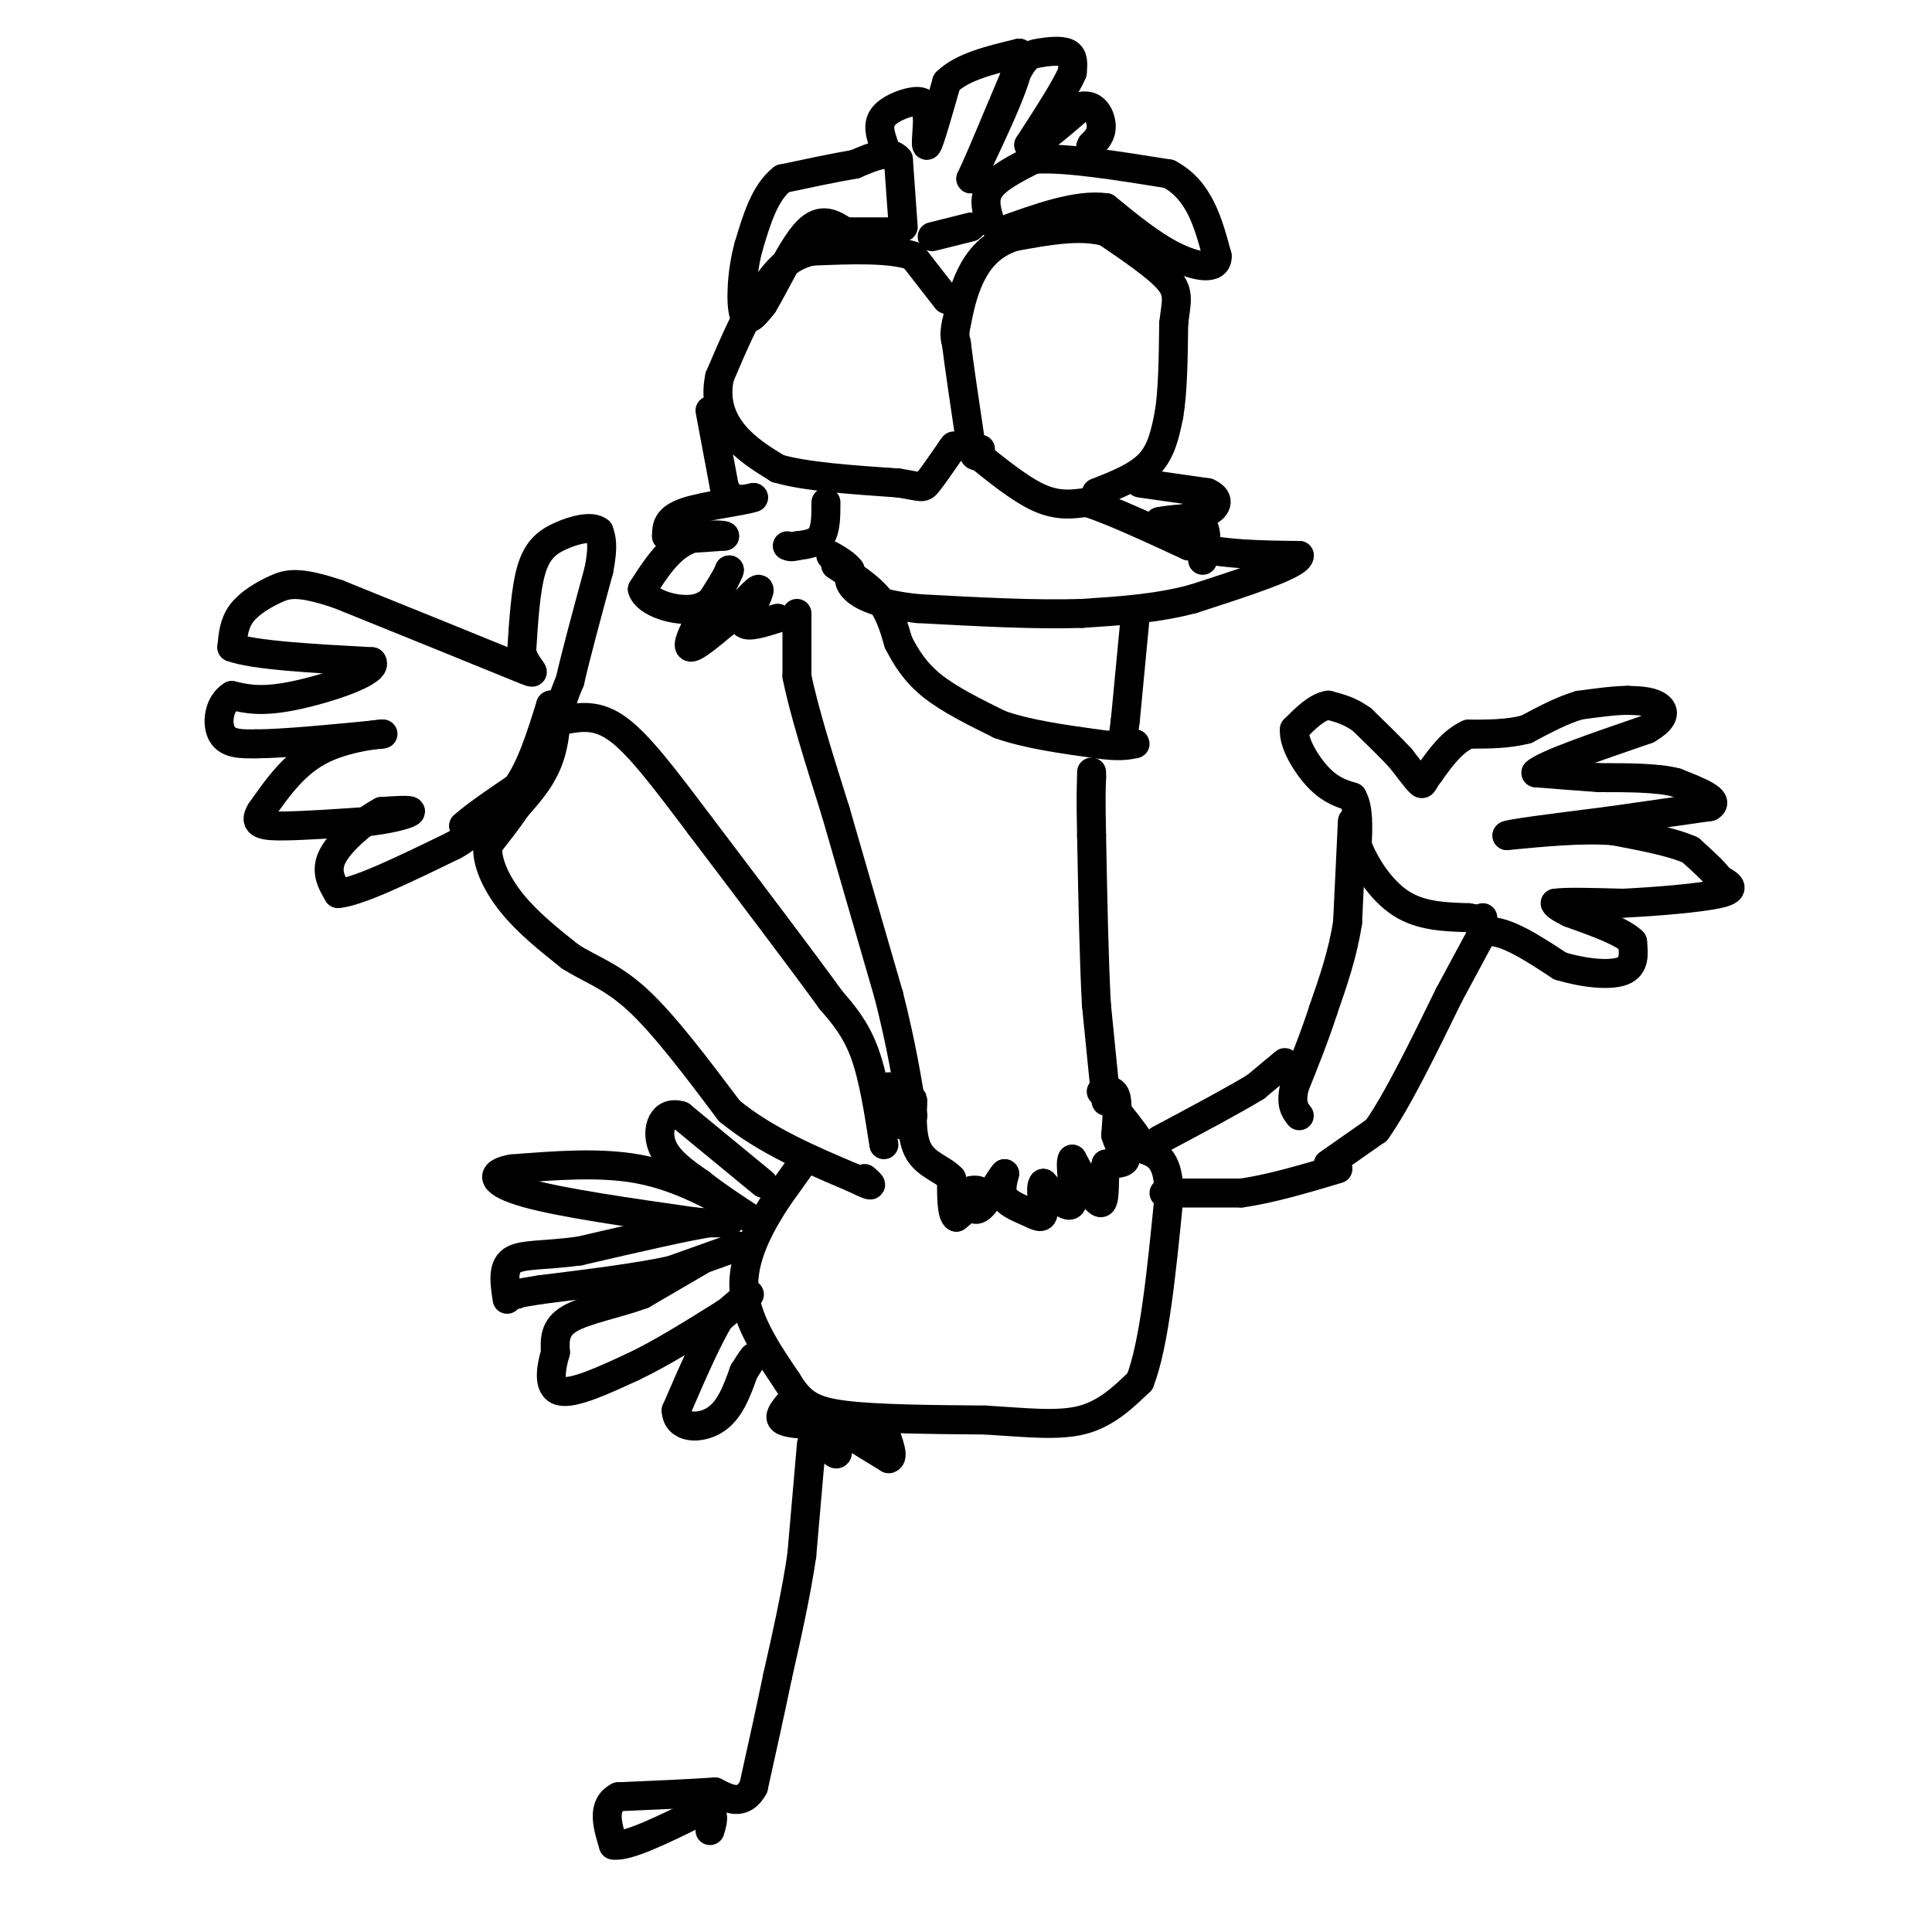 <svg viewBox='0 0 400 400' version='1.1' xmlns='http://www.w3.org/2000/svg' xmlns:xlink='http://www.w3.org/1999/xlink'><g fill='none' stroke='#000000' stroke-width='6' stroke-linecap='round' stroke-linejoin='round'><path d='M183,237c-1.083,-7.000 -2.167,-14.000 -4,-19c-1.833,-5.000 -4.417,-8.000 -7,-11'/><path d='M172,207c-5.667,-7.833 -16.333,-21.917 -27,-36'/><path d='M145,171c-7.489,-9.956 -12.711,-16.844 -17,-20c-4.289,-3.156 -7.644,-2.578 -11,-2'/><path d='M117,149c-1.667,-1.667 -0.333,-4.833 1,-8'/><path d='M118,141c1.167,-5.167 3.583,-14.083 6,-23'/><path d='M124,118c1.000,-5.167 0.500,-6.583 0,-8'/><path d='M124,110c-1.476,-1.226 -5.167,-0.292 -8,1c-2.833,1.292 -4.810,2.940 -6,7c-1.190,4.060 -1.595,10.530 -2,17'/><path d='M108,135c1.111,3.978 4.889,5.422 -1,3c-5.889,-2.422 -21.444,-8.711 -37,-15'/><path d='M70,123c-8.274,-2.762 -10.458,-2.167 -13,-1c-2.542,1.167 -5.440,2.905 -7,5c-1.560,2.095 -1.780,4.548 -2,7'/><path d='M48,134c4.500,1.667 16.750,2.333 29,3'/><path d='M77,137c1.533,2.022 -9.133,5.578 -16,7c-6.867,1.422 -9.933,0.711 -13,0'/><path d='M48,144c-2.778,1.689 -3.222,5.911 -2,8c1.222,2.089 4.111,2.044 7,2'/><path d='M53,154c5.500,0.000 15.750,-1.000 26,-2'/><path d='M79,152c1.956,-0.222 -6.156,0.222 -12,3c-5.844,2.778 -9.422,7.889 -13,13'/><path d='M54,168c-1.711,2.733 0.511,3.067 5,3c4.489,-0.067 11.244,-0.533 18,-1'/><path d='M77,170c4.844,-0.600 7.956,-1.600 8,-2c0.044,-0.400 -2.978,-0.200 -6,0'/><path d='M79,168c-3.200,1.644 -8.200,5.756 -10,9c-1.800,3.244 -0.400,5.622 1,8'/><path d='M70,185c4.167,-0.333 14.083,-5.167 24,-10'/><path d='M94,175c4.333,-2.333 3.167,-3.167 2,-4'/><path d='M96,171c2.167,-2.000 6.583,-5.000 11,-8'/><path d='M107,163c3.000,-4.167 5.000,-10.583 7,-17'/><path d='M114,146c1.400,-0.911 1.400,5.311 0,10c-1.400,4.689 -4.200,7.844 -7,11'/><path d='M107,167c-2.167,3.167 -4.083,5.583 -6,8'/><path d='M101,175c-0.356,3.422 1.756,7.978 5,12c3.244,4.022 7.622,7.511 12,11'/><path d='M118,198c4.133,2.689 8.467,3.911 14,9c5.533,5.089 12.267,14.044 19,23'/><path d='M151,230c7.500,6.167 16.750,10.083 26,14'/><path d='M177,244c4.667,2.333 3.333,1.167 2,0'/><path d='M166,241c0.000,0.000 -5.000,7.000 -5,7'/><path d='M161,248c-2.733,4.200 -7.067,11.200 -7,18c0.067,6.800 4.533,13.400 9,20'/><path d='M163,286c2.778,4.622 5.222,6.178 12,7c6.778,0.822 17.889,0.911 29,1'/><path d='M204,294c8.422,0.511 14.978,1.289 20,0c5.022,-1.289 8.511,-4.644 12,-8'/><path d='M236,286c3.000,-7.667 4.500,-22.833 6,-38'/><path d='M242,248c0.167,-8.000 -2.417,-9.000 -5,-10'/><path d='M237,238c-1.667,-2.833 -3.333,-4.917 -5,-7'/><path d='M241,247c0.000,0.000 16.000,0.000 16,0'/><path d='M257,247c6.000,-0.833 13.000,-2.917 20,-5'/><path d='M275,241c0.000,0.000 10.000,-7.000 10,-7'/><path d='M285,234c4.167,-5.833 9.583,-16.917 15,-28'/><path d='M300,206c3.667,-6.833 5.333,-9.917 7,-13'/><path d='M307,193c3.833,-1.000 9.917,3.000 16,7'/><path d='M323,200c5.289,1.578 10.511,2.022 13,1c2.489,-1.022 2.244,-3.511 2,-6'/><path d='M338,195c-1.833,-2.000 -7.417,-4.000 -13,-6'/><path d='M325,189c-2.667,-1.333 -2.833,-1.667 -3,-2'/><path d='M322,187c1.833,-0.333 7.917,-0.167 14,0'/><path d='M336,187c6.622,-0.311 16.178,-1.089 20,-2c3.822,-0.911 1.911,-1.956 0,-3'/><path d='M356,182c-1.000,-1.500 -3.500,-3.750 -6,-6'/><path d='M350,176c-3.667,-1.667 -9.833,-2.833 -16,-4'/><path d='M334,172c-6.333,-0.500 -14.167,0.250 -22,1'/><path d='M312,173c-0.167,-0.333 10.417,-1.667 21,-3'/><path d='M333,170c7.000,-1.000 14.000,-2.000 21,-3'/><path d='M354,167c2.333,-1.333 -2.333,-3.167 -7,-5'/><path d='M347,162c-3.833,-1.000 -9.917,-1.000 -16,-1'/><path d='M331,161c-4.833,-0.333 -8.917,-0.667 -13,-1'/><path d='M318,160c1.667,-1.667 12.333,-5.333 23,-9'/><path d='M341,151c4.289,-2.467 3.511,-4.133 2,-5c-1.511,-0.867 -3.756,-0.933 -6,-1'/><path d='M337,145c-2.667,0.000 -6.333,0.500 -10,1'/><path d='M327,146c-3.500,1.000 -7.250,3.000 -11,5'/><path d='M316,151c-3.833,1.000 -7.917,1.000 -12,1'/><path d='M304,152c-3.333,1.500 -5.667,4.750 -8,8'/><path d='M296,160c-1.511,1.911 -1.289,2.689 -2,2c-0.711,-0.689 -2.356,-2.844 -4,-5'/><path d='M290,157c-2.000,-2.167 -5.000,-5.083 -8,-8'/><path d='M282,149c-2.500,-1.833 -4.750,-2.417 -7,-3'/><path d='M275,146c-2.333,0.333 -4.667,2.667 -7,5'/><path d='M268,151c-0.289,2.822 2.489,7.378 5,10c2.511,2.622 4.756,3.311 7,4'/><path d='M280,165c1.333,2.333 1.167,6.167 1,10'/><path d='M281,175c1.533,4.089 4.867,9.311 9,12c4.133,2.689 9.067,2.844 14,3'/><path d='M304,190c2.833,0.500 2.917,0.250 3,0'/><path d='M280,170c0.000,0.000 -1.000,21.000 -1,21'/><path d='M279,191c-1.000,6.500 -3.000,12.250 -5,18'/><path d='M274,209c-1.833,5.667 -3.917,10.833 -6,16'/><path d='M268,225c-0.833,3.667 0.083,4.833 1,6'/><path d='M266,220c0.000,0.000 -6.000,5.000 -6,5'/><path d='M260,225c-4.333,2.667 -12.167,6.833 -20,11'/><path d='M228,226c1.250,-0.250 2.500,-0.500 3,1c0.500,1.500 0.250,4.750 0,8'/><path d='M231,235c0.622,2.311 2.178,4.089 2,5c-0.178,0.911 -2.089,0.956 -4,1'/><path d='M229,241c-0.578,2.333 -0.022,7.667 -1,8c-0.978,0.333 -3.489,-4.333 -6,-9'/><path d='M222,240c-0.667,0.778 0.667,7.222 0,9c-0.667,1.778 -3.333,-1.111 -6,-4'/><path d='M216,245c-0.826,0.708 0.108,4.478 0,6c-0.108,1.522 -1.260,0.794 -3,0c-1.740,-0.794 -4.069,-1.656 -5,-3c-0.931,-1.344 -0.466,-3.172 0,-5'/><path d='M208,243c-0.978,0.911 -3.422,5.689 -5,7c-1.578,1.311 -2.289,-0.844 -3,-3'/><path d='M200,247c0.422,-0.689 2.978,-0.911 3,0c0.022,0.911 -2.489,2.956 -5,5'/><path d='M198,252c-1.000,-0.500 -1.000,-4.250 -1,-8'/><path d='M197,244c-1.690,-1.940 -5.417,-2.792 -7,-6c-1.583,-3.208 -1.024,-8.774 -1,-10c0.024,-1.226 -0.488,1.887 -1,5'/><path d='M188,233c-1.311,0.333 -4.089,-1.333 -5,-3c-0.911,-1.667 0.044,-3.333 1,-5'/><path d='M165,127c0.000,0.000 0.000,13.000 0,13'/><path d='M165,140c1.333,6.833 4.667,17.417 8,28'/><path d='M173,168c3.167,11.000 7.083,24.500 11,38'/><path d='M184,206c2.667,10.500 3.833,17.750 5,25'/><path d='M229,228c0.000,0.000 -2.000,-20.000 -2,-20'/><path d='M227,208c-0.500,-9.167 -0.750,-22.083 -1,-35'/><path d='M226,173c-0.167,-7.833 -0.083,-9.917 0,-12'/><path d='M226,161c0.000,-2.000 0.000,-1.000 0,0'/><path d='M235,128c0.000,0.000 -2.000,21.000 -2,21'/><path d='M233,149c-0.500,4.333 -0.750,4.667 -1,5'/><path d='M201,93c5.000,4.083 10.000,8.167 14,10c4.000,1.833 7.000,1.417 10,1'/><path d='M225,104c5.167,1.667 13.083,5.333 21,9'/><path d='M246,113c7.333,1.833 15.167,1.917 23,2'/><path d='M269,115c0.167,1.833 -10.917,5.417 -22,9'/><path d='M247,124c-7.500,2.000 -15.250,2.500 -23,3'/><path d='M224,127c-9.500,0.333 -21.750,-0.333 -34,-1'/><path d='M190,126c-8.133,-0.867 -11.467,-2.533 -13,-4c-1.533,-1.467 -1.267,-2.733 -1,-4'/><path d='M176,118c-0.833,-1.167 -2.417,-2.083 -4,-3'/><path d='M173,117c3.417,2.167 6.833,4.333 9,7c2.167,2.667 3.083,5.833 4,9'/><path d='M186,133c1.556,3.044 3.444,6.156 7,9c3.556,2.844 8.778,5.422 14,8'/><path d='M207,150c5.667,2.000 12.833,3.000 20,4'/><path d='M227,154c4.667,0.667 6.333,0.333 8,0'/><path d='M227,102c4.250,-1.667 8.500,-3.333 11,-6c2.500,-2.667 3.250,-6.333 4,-10'/><path d='M242,86c0.833,-4.833 0.917,-11.917 1,-19'/><path d='M243,67c0.511,-4.511 1.289,-6.289 -1,-9c-2.289,-2.711 -7.644,-6.356 -13,-10'/><path d='M229,48c-5.333,-1.500 -12.167,-0.250 -19,1'/><path d='M210,49c-4.822,1.489 -7.378,4.711 -9,8c-1.622,3.289 -2.311,6.644 -3,10'/><path d='M198,67c-0.500,2.333 -0.250,3.167 0,4'/><path d='M198,71c0.500,4.167 1.750,12.583 3,21'/><path d='M201,92c0.833,3.667 1.417,2.333 2,1'/><path d='M196,62c0.000,0.000 -7.000,-9.000 -7,-9'/><path d='M189,53c-4.667,-1.667 -12.833,-1.333 -21,-1'/><path d='M168,52c-5.167,1.167 -7.583,4.583 -10,8'/><path d='M158,60c-3.167,4.333 -6.083,11.167 -9,18'/><path d='M149,78c-1.133,5.156 0.533,9.044 3,12c2.467,2.956 5.733,4.978 9,7'/><path d='M161,97c5.667,1.667 15.333,2.333 25,3'/><path d='M186,100c5.000,0.778 5.000,1.222 6,0c1.000,-1.222 3.000,-4.111 5,-7'/><path d='M197,93c0.833,-1.167 0.417,-0.583 0,0'/><path d='M147,85c0.000,0.000 3.000,16.000 3,16'/><path d='M150,101c1.500,3.000 3.750,2.500 6,2'/><path d='M156,103c-2.000,0.756 -10.000,1.644 -14,3c-4.000,1.356 -4.000,3.178 -4,5'/><path d='M138,111c1.333,0.833 6.667,0.417 12,0'/><path d='M150,111c0.489,-0.222 -4.289,-0.778 -8,1c-3.711,1.778 -6.356,5.889 -9,10'/><path d='M133,122c0.733,2.800 7.067,4.800 11,4c3.933,-0.800 5.467,-4.400 7,-8'/><path d='M151,118c0.167,0.333 -2.917,5.167 -6,10'/><path d='M145,128c-1.689,3.111 -2.911,5.889 -2,6c0.911,0.111 3.956,-2.444 7,-5'/><path d='M150,129c2.778,-2.644 6.222,-6.756 7,-7c0.778,-0.244 -1.111,3.378 -3,7'/><path d='M154,129c0.667,1.000 3.833,0.000 7,-1'/><path d='M236,100c0.000,0.000 14.000,2.000 14,2'/><path d='M250,102c2.622,1.111 2.178,2.889 0,4c-2.178,1.111 -6.089,1.556 -10,2'/><path d='M240,108c0.178,-0.044 5.622,-1.156 8,0c2.378,1.156 1.689,4.578 1,8'/><path d='M205,46c-0.750,-2.417 -1.500,-4.833 0,-7c1.500,-2.167 5.250,-4.083 9,-6'/><path d='M214,33c6.167,-0.500 17.083,1.250 28,3'/><path d='M242,36c6.333,3.333 8.167,10.167 10,17'/><path d='M252,53c0.178,3.089 -4.378,2.311 -9,0c-4.622,-2.311 -9.311,-6.156 -14,-10'/><path d='M229,43c-6.000,-0.833 -14.000,2.083 -22,5'/><path d='M187,47c0.000,0.000 -1.000,-14.000 -1,-14'/><path d='M186,33c-1.667,-2.167 -5.333,-0.583 -9,1'/><path d='M177,34c-4.000,0.667 -9.500,1.833 -15,3'/><path d='M162,37c-3.667,2.833 -5.333,8.417 -7,14'/><path d='M155,51c-1.489,5.378 -1.711,11.822 -1,14c0.711,2.178 2.356,0.089 4,-2'/><path d='M158,63c2.267,-3.644 5.933,-11.756 9,-15c3.067,-3.244 5.533,-1.622 8,0'/><path d='M175,48c2.833,0.000 5.917,0.000 9,0'/><path d='M183,30c-0.733,-2.133 -1.467,-4.267 0,-6c1.467,-1.733 5.133,-3.067 7,-3c1.867,0.067 1.933,1.533 2,3'/><path d='M192,24c0.133,2.378 -0.533,6.822 0,6c0.533,-0.822 2.267,-6.911 4,-13'/><path d='M196,17c3.167,-3.167 9.083,-4.583 15,-6'/><path d='M211,11c0.833,3.333 -4.583,14.667 -10,26'/><path d='M201,37c-0.167,0.833 4.417,-10.083 9,-21'/><path d='M210,16c2.179,-4.333 3.125,-4.667 5,-5c1.875,-0.333 4.679,-0.667 6,0c1.321,0.667 1.161,2.333 1,4'/><path d='M222,15c-1.333,3.167 -5.167,9.083 -9,15'/><path d='M213,30c0.333,1.167 5.667,-3.417 11,-8'/><path d='M224,22c2.689,-0.533 3.911,2.133 4,4c0.089,1.867 -0.956,2.933 -2,4'/><path d='M226,30c-0.333,0.667 -0.167,0.333 0,0'/><path d='M193,49c0.000,0.000 8.000,-2.000 8,-2'/><path d='M171,104c0.000,2.750 0.000,5.500 -1,7c-1.000,1.500 -3.000,1.750 -5,2'/><path d='M165,113c-1.167,0.333 -1.583,0.167 -2,0'/><path d='M158,245c0.000,0.000 -17.000,-14.000 -17,-14'/><path d='M141,231c-3.889,-1.200 -5.111,2.800 -4,6c1.111,3.200 4.556,5.600 8,8'/><path d='M145,245c3.689,2.933 8.911,6.267 10,7c1.089,0.733 -1.956,-1.133 -5,-3'/><path d='M150,249c-3.622,-2.022 -10.178,-5.578 -18,-7c-7.822,-1.422 -16.911,-0.711 -26,0'/><path d='M106,242c-4.933,0.844 -4.267,2.956 3,5c7.267,2.044 21.133,4.022 35,6'/><path d='M144,253c7.578,0.667 9.022,-0.667 4,0c-5.022,0.667 -16.511,3.333 -28,6'/><path d='M120,259c-7.422,1.022 -11.978,0.578 -14,2c-2.022,1.422 -1.511,4.711 -1,8'/><path d='M153,258c0.000,0.000 -14.000,5.000 -14,5'/><path d='M139,263c-6.833,1.500 -16.917,2.750 -27,4'/><path d='M112,267c-5.333,0.833 -5.167,0.917 -5,1'/><path d='M145,261c0.000,0.000 -12.000,7.000 -12,7'/><path d='M133,268c-5.067,1.889 -11.733,3.111 -15,5c-3.267,1.889 -3.133,4.444 -3,7'/><path d='M115,280c-0.911,3.089 -1.689,7.311 1,8c2.689,0.689 8.844,-2.156 15,-5'/><path d='M131,283c5.667,-2.667 12.333,-6.833 19,-11'/><path d='M150,272c4.333,-2.822 5.667,-4.378 5,-4c-0.667,0.378 -3.333,2.689 -6,5'/><path d='M149,273c-2.500,4.000 -5.750,11.500 -9,19'/><path d='M140,292c0.111,3.844 4.889,3.956 8,2c3.111,-1.956 4.556,-5.978 6,-10'/><path d='M154,284c1.333,-2.167 1.667,-2.583 2,-3'/><path d='M163,291c-0.917,1.167 -1.833,2.333 -1,3c0.833,0.667 3.417,0.833 6,1'/><path d='M168,295c1.644,-0.200 2.756,-1.200 3,-1c0.244,0.200 -0.378,1.600 -1,3'/><path d='M170,297c0.511,1.489 2.289,3.711 3,4c0.711,0.289 0.356,-1.356 0,-3'/><path d='M173,298c0.133,-1.222 0.467,-2.778 1,-3c0.533,-0.222 1.267,0.889 2,2'/><path d='M176,297c1.667,1.167 4.833,3.083 8,5'/><path d='M184,302c1.167,-0.167 0.083,-3.083 -1,-6'/><path d='M168,299c0.000,0.000 -2.000,23.000 -2,23'/><path d='M166,322c-1.167,8.000 -3.083,16.500 -5,25'/><path d='M161,347c-1.667,8.000 -3.333,15.500 -5,23'/><path d='M156,370c-2.167,4.000 -5.083,2.500 -8,1'/><path d='M148,371c-4.667,0.333 -12.333,0.667 -20,1'/><path d='M128,372c-3.500,1.833 -2.250,5.917 -1,10'/><path d='M127,382c2.833,0.500 10.417,-3.250 18,-7'/><path d='M145,375c3.333,-0.500 2.667,1.750 2,4'/></g>
</svg>